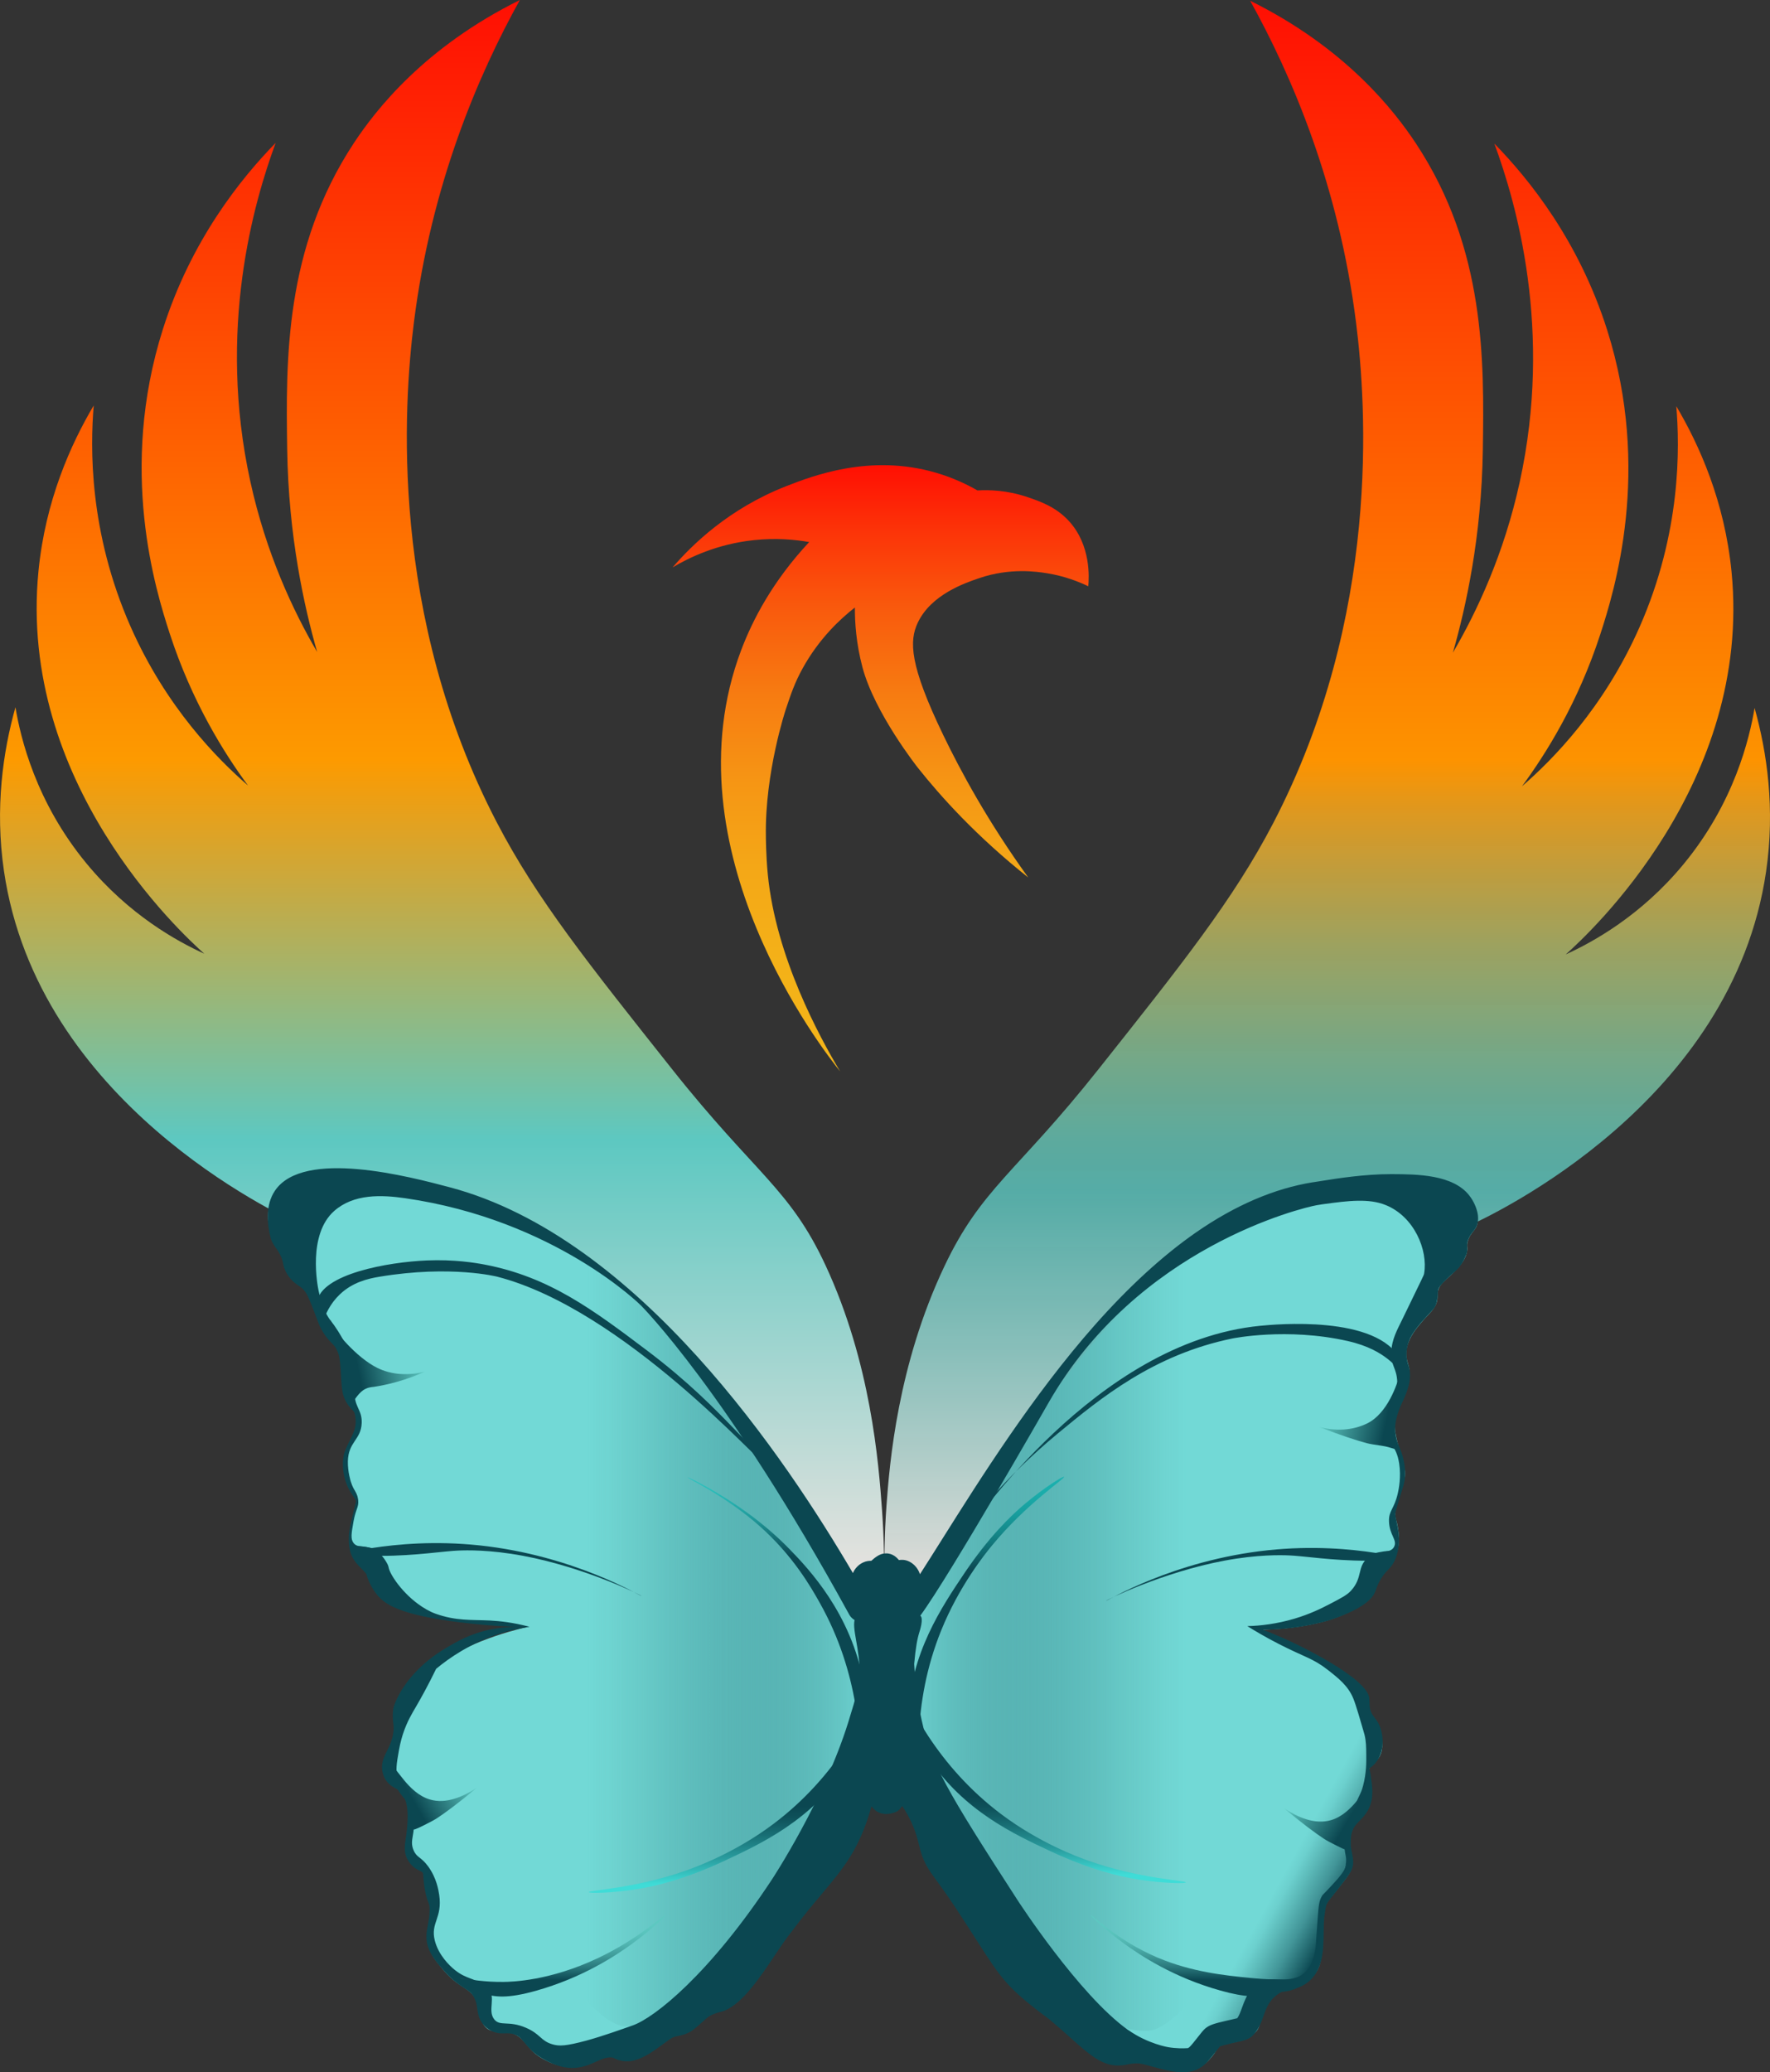 <svg xmlns="http://www.w3.org/2000/svg" xmlns:xlink="http://www.w3.org/1999/xlink" id="Ebene_2" data-name="Ebene 2" viewBox="0 0 701.34 820.96"><rect x="0" y="0" width="701.34" height="820.96" fill="#333333" stroke="none"/><defs><style>      .cls-1 {        fill: url(#Unbenannter_Verlauf_554-4);      }      .cls-2 {        fill: url(#Unbenannter_Verlauf_554-2);      }      .cls-3 {        fill: url(#Unbenannter_Verlauf_554-3);      }      .cls-4 {        fill: url(#Unbenannter_Verlauf_605-2);      }      .cls-5 {        fill: url(#Unbenannter_Verlauf_602-2);      }      .cls-6 {        fill: url(#Unbenannter_Verlauf_626-2);      }      .cls-7 {        fill: #0b4751;      }      .cls-8 {        fill: #72d9d6;      }      .cls-9 {        fill: url(#Unbenannter_Verlauf_75-2);      }      .cls-10 {        fill: url(#Unbenannter_Verlauf_600);      }      .cls-11 {        fill: url(#Unbenannter_Verlauf_602);      }      .cls-12 {        fill: url(#Unbenannter_Verlauf_605);      }      .cls-13 {        fill: url(#Unbenannter_Verlauf_626);      }      .cls-14 {        fill: url(#Unbenannter_Verlauf_588);      }      .cls-15 {        fill: url(#Unbenannter_Verlauf_554);      }      .cls-16 {        fill: url(#Unbenannter_Verlauf_573);      }      .cls-17 {        fill: url(#Unbenannter_Verlauf_185);      }      .cls-18 {        fill: url(#Unbenannter_Verlauf_64);      }      .cls-19 {        fill: url(#Unbenannter_Verlauf_71);      }      .cls-20 {        fill: url(#Unbenannter_Verlauf_75);      }    </style><linearGradient id="Unbenannter_Verlauf_71" data-name="Unbenannter Verlauf 71" x1="7316.48" y1="654.38" x2="7316.48" y2="0" gradientTransform="translate(7491.64) rotate(-180) scale(1 -1)" gradientUnits="userSpaceOnUse"><stop offset="0" stop-color="#ffe7e4"></stop><stop offset=".31" stop-color="#5dc8c1"></stop><stop offset=".54" stop-color="#fd9a00"></stop><stop offset="1" stop-color="#ff0f03"></stop></linearGradient><linearGradient id="Unbenannter_Verlauf_64" data-name="Unbenannter Verlauf 64" x1="525.9" y1="654.67" x2="525.9" y2=".29" gradientUnits="userSpaceOnUse"><stop offset="0" stop-color="#ffe7e4"></stop><stop offset=".28" stop-color="#5dc8c1" stop-opacity=".81"></stop><stop offset=".31" stop-color="#66c4b5" stop-opacity=".82"></stop><stop offset=".36" stop-color="#80bc96" stop-opacity=".85"></stop><stop offset=".43" stop-color="#aaae63" stop-opacity=".9"></stop><stop offset=".51" stop-color="#e49b1e" stop-opacity=".97"></stop><stop offset=".54" stop-color="#fd9300"></stop><stop offset="1" stop-color="#ff0f03"></stop></linearGradient><linearGradient id="Unbenannter_Verlauf_573" data-name="Unbenannter Verlauf 573" x1="468.8" y1="727.4" x2="577.47" y2="786.91" gradientUnits="userSpaceOnUse"><stop offset=".34" stop-color="#72d9d6"></stop><stop offset=".37" stop-color="#6cd0ce"></stop><stop offset=".41" stop-color="#5cbab9"></stop><stop offset=".47" stop-color="#429598"></stop><stop offset=".53" stop-color="#1e6269"></stop><stop offset=".56" stop-color="#0b4751"></stop></linearGradient><linearGradient id="Unbenannter_Verlauf_75" data-name="Unbenannter Verlauf 75" x1="191.86" y1="642.95" x2="345.64" y2="642.95" gradientUnits="userSpaceOnUse"><stop offset=".26" stop-color="#72d9d6"></stop><stop offset=".33" stop-color="#6ed3d0" stop-opacity=".96"></stop><stop offset=".44" stop-color="#63c4c2" stop-opacity=".86"></stop><stop offset=".58" stop-color="#51abac" stop-opacity=".69"></stop><stop offset=".74" stop-color="#39888c" stop-opacity=".45"></stop><stop offset=".92" stop-color="#1a5c64" stop-opacity=".15"></stop><stop offset="1" stop-color="#0b4751" stop-opacity="0"></stop></linearGradient><linearGradient id="Unbenannter_Verlauf_75-2" data-name="Unbenannter Verlauf 75" x1="14679.29" y1="644.67" x2="14833.1" y2="644.67" gradientTransform="translate(15189.89) rotate(-180) scale(1 -1)" xlink:href="#Unbenannter_Verlauf_75"></linearGradient><linearGradient id="Unbenannter_Verlauf_185" data-name="Unbenannter Verlauf 185" x1="348.95" y1="424.44" x2="348.95" y2="184.28" gradientUnits="userSpaceOnUse"><stop offset="0" stop-color="#f4b519"></stop><stop offset=".18" stop-color="#f4b118"></stop><stop offset=".34" stop-color="#f4a717"></stop><stop offset=".48" stop-color="#f69514"></stop><stop offset=".62" stop-color="#f77c11"></stop><stop offset=".76" stop-color="#f95b0d"></stop><stop offset=".89" stop-color="#fc3408"></stop><stop offset="1" stop-color="#ff0f03"></stop></linearGradient><linearGradient id="Unbenannter_Verlauf_626" data-name="Unbenannter Verlauf 626" x1="470.54" y1="524.49" x2="470.54" y2="604.52" gradientUnits="userSpaceOnUse"><stop offset=".6" stop-color="#0b4751"></stop><stop offset=".96" stop-color="#0b4751"></stop></linearGradient><linearGradient id="Unbenannter_Verlauf_602" data-name="Unbenannter Verlauf 602" x1="472.35" y1="758.61" x2="472.35" y2="790.83" gradientUnits="userSpaceOnUse"><stop offset=".13" stop-color="#5dc8c1"></stop><stop offset=".23" stop-color="#59c3bc"></stop><stop offset=".36" stop-color="#50b4b0"></stop><stop offset=".49" stop-color="#419d9b"></stop><stop offset=".63" stop-color="#2c7c7f"></stop><stop offset=".77" stop-color="#11515a"></stop><stop offset=".8" stop-color="#0b4751"></stop></linearGradient><linearGradient id="Unbenannter_Verlauf_588" data-name="Unbenannter Verlauf 588" x1="390.63" y1="585.05" x2="390.63" y2="717.68" gradientUnits="userSpaceOnUse"><stop offset="0" stop-color="#1bb1af"></stop><stop offset=".05" stop-color="#1aacaa"></stop><stop offset=".11" stop-color="#189d9d"></stop><stop offset=".17" stop-color="#148688"></stop><stop offset=".23" stop-color="#0f656b"></stop><stop offset=".28" stop-color="#0b4751"></stop></linearGradient><linearGradient id="Unbenannter_Verlauf_600" data-name="Unbenannter Verlauf 600" x1="473.15" y1="-304.72" x2="473.15" y2="-176.92" gradientTransform="translate(-128.95 943.82) rotate(-7.28)" gradientUnits="userSpaceOnUse"><stop offset="0" stop-color="#2bc1be"></stop><stop offset=".05" stop-color="#29bcb9"></stop><stop offset=".1" stop-color="#25adac"></stop><stop offset=".16" stop-color="#1f9697"></stop><stop offset=".21" stop-color="#17757a"></stop><stop offset=".28" stop-color="#0c4a54"></stop><stop offset=".28" stop-color="#0b4751"></stop></linearGradient><linearGradient id="Unbenannter_Verlauf_605" data-name="Unbenannter Verlauf 605" x1="411.94" y1="660.76" x2="411.94" y2="746.02" gradientUnits="userSpaceOnUse"><stop offset=".6" stop-color="#0b4751"></stop><stop offset=".65" stop-color="#0e515a"></stop><stop offset=".73" stop-color="#186e74"></stop><stop offset=".84" stop-color="#299c9e"></stop><stop offset=".96" stop-color="#3fdcd7"></stop></linearGradient><linearGradient id="Unbenannter_Verlauf_605-2" data-name="Unbenannter Verlauf 605" x1="291.24" y1="664.61" x2="291.24" y2="749.87" xlink:href="#Unbenannter_Verlauf_605"></linearGradient><linearGradient id="Unbenannter_Verlauf_602-2" data-name="Unbenannter Verlauf 602" x1="14997.52" y1="758.73" x2="14997.52" y2="790.94" gradientTransform="translate(15220.36) rotate(-180) scale(1 -1)" xlink:href="#Unbenannter_Verlauf_602"></linearGradient><linearGradient id="Unbenannter_Verlauf_626-2" data-name="Unbenannter Verlauf 626" x1="14806.13" y1="499.26" x2="14806.13" y2="579.56" gradientTransform="translate(15020.28) rotate(-180) scale(1 -1)" xlink:href="#Unbenannter_Verlauf_626"></linearGradient><linearGradient id="Unbenannter_Verlauf_554" data-name="Unbenannter Verlauf 554" x1="514.12" y1="707.27" x2="540.5" y2="722.5" gradientUnits="userSpaceOnUse"><stop offset=".01" stop-color="#5dc8c1"></stop><stop offset=".8" stop-color="#0b4751"></stop></linearGradient><linearGradient id="Unbenannter_Verlauf_554-2" data-name="Unbenannter Verlauf 554" x1="14929.8" y1="699.1" x2="14956.18" y2="714.33" gradientTransform="translate(15113.46) rotate(-180) scale(1 -1)" xlink:href="#Unbenannter_Verlauf_554"></linearGradient><linearGradient id="Unbenannter_Verlauf_554-3" data-name="Unbenannter Verlauf 554" x1="1170.79" y1="-1742.61" x2="1198.66" y2="-1726.51" gradientTransform="translate(-30.14 2577.87) rotate(-18.56)" xlink:href="#Unbenannter_Verlauf_554"></linearGradient><linearGradient id="Unbenannter_Verlauf_554-4" data-name="Unbenannter Verlauf 554" x1="14156.24" y1="2594.85" x2="14184.58" y2="2611.21" gradientTransform="translate(14412.37 2577.87) rotate(-161.44) scale(1 -1)" xlink:href="#Unbenannter_Verlauf_554"></linearGradient></defs><g id="Ebene_1-2" data-name="Ebene 1"><path class="cls-19" d="M348.75,653.98c1.34-13.63,2.37-32.81.75-55.65-1.36-19.08-4.46-58.47-22.36-96.98-14.21-30.59-27.67-35.97-60.93-77.9-32.99-41.59-53.57-67.3-69.36-97.65-42.71-82.08-36.94-165.46-32.85-198.03,6.89-54.92,25.65-98.32,41.98-127.76-37.84,18.7-57.15,43.62-65.71,56.58-27.62,41.85-26.98,86.2-26.47,121.38.5,34.47,6.73,62.34,11.86,80.31-9.53-16.31-20.22-39.03-26.47-67.53-13.23-60.37,1.39-110.64,10.04-134.15-13.73,14.06-33.51,38.51-44.72,73.92-17.62,55.65-2.91,103.1,2.74,120.46,8.82,27.1,21.52,47.32,31.03,60.23-12.08-10.48-32.39-30.92-46.54-62.97-16.56-37.51-15.98-71.21-14.6-87.61-9.03,15.25-19.16,37.61-21.9,65.71-8.17,83.64,56.44,143.22,65.71,151.49-10.76-4.91-29.76-15.32-46.54-35.59-20.3-24.52-26.28-50.07-28.29-62.06-4.91,17.55-8.2,39.85-4.56,64.79,13.34,91.51,107.8,135.85,118.51,140.68,6.38-.5,15.41-.92,26.2-.4,14.17.69,36.86,1.99,62.33,13.1,10.97,4.78,27.79,13.71,44.83,30.22,18.37,18.41,38.95,42.14,58.48,71.83,12.52,19.03,22.5,37.3,30.49,53.98,2.12-.13,4.24-.26,6.35-.4Z"></path><path class="cls-18" d="M352.6,654.28c-1.71-14.31-3.07-34.27-1.33-57.95,1.22-16.64,4.38-55.54,22.94-94.69,14.67-30.95,28.52-37.04,60.93-77.9,32.99-41.59,53.57-67.3,69.36-97.65,42.71-82.08,36.94-165.46,32.85-198.03-6.89-54.92-25.65-98.32-41.98-127.76,37.84,18.7,57.15,43.62,65.71,56.58,27.62,41.85,26.98,86.2,26.47,121.38-.5,34.47-6.73,62.34-11.86,80.31,9.53-16.31,20.22-39.03,26.47-67.53,13.23-60.37-1.39-110.64-10.04-134.15,13.73,14.06,33.51,38.51,44.72,73.92,17.62,55.65,2.91,103.1-2.74,120.46-8.82,27.1-21.52,47.32-31.03,60.23,12.08-10.48,32.39-30.92,46.54-62.97,16.56-37.51,15.98-71.21,14.6-87.61,9.03,15.25,19.16,37.61,21.9,65.71,8.17,83.64-56.44,143.22-65.71,151.49,10.76-4.91,29.76-15.32,46.54-35.59,20.3-24.52,26.28-50.07,28.29-62.06,4.91,17.55,8.2,39.85,4.56,64.79-13.34,91.51-107.8,135.85-118.51,140.68-6.38-.5-15.41-.92-26.2-.4-14.17.69-36.86,1.99-62.33,13.1-10.97,4.78-27.79,13.71-44.83,30.22-18.37,18.41-38.95,42.14-58.48,71.83-12.52,19.03-22.5,37.3-30.49,53.98-2.12-.13-4.24-.26-6.35-.4Z"></path><path class="cls-8" d="M360.44,639.02c2.18,1.18,27.07-43.4,46.28-71.99,10.46-15.56,42.51-61.02,82.28-83.31,16.91-9.48,32.63-13.32,35.91-14.09,8.08-1.91,16.18-2.31,32.38-3.11,0,0,10.89-.54,20.21,3.71,3.35,1.53,4.74,3.28,5.38,4.27,1.01,1.56,1.44,3.22,1.85,4.82.63,2.42.94,3.63.74,5.01-.46,3.21-2.82,3.65-3.89,7.42-.63,2.22.14,2.21-.37,4.45-.83,3.6-3.38,6.08-6.68,9.27-2.48,2.4-3.9,3.25-4.64,5.56-.5,1.56-.17,2.18-.37,3.71-.49,3.64-3.03,5.3-5.93,8.72-2.36,2.78-5.17,6.09-6.12,10.39-1.24,5.64,2.1,6.84.74,12.98-.74,3.36-1.83,3.43-3.71,9.27-1.14,3.56-1.71,5.34-1.85,7.79-.17,2.99.81,6.67,2.78,13.91,1.03,3.79,1.33,4.47,1.3,6.12-.04,2.02-.53,2.77-2.23,8.35-1.57,5.17-1.66,6.2-1.67,7.05-.03,2.56.65,2.98,1.11,6.12.3,2.02.88,6.02-.56,9.83-1.23,3.28-2.65,2.95-5.56,7.6-2.38,3.81-2.09,5.09-3.71,7.79-2.67,4.45-6.77,6.49-10.57,8.38-12.88,6.4-32.31,6.63-35.42,6.65,6.68,2.04,12.11,4.36,16.13,6.31,7.21,3.48,11.6,6.55,17.62,10.76,7.93,5.54,9.53,7.66,10.2,10.2.79,2.97-.22,4.51,1.3,8.16,1.46,3.49,3.02,3.63,3.89,6.86.2.73,1.2,4.45-.56,7.79-1.42,2.69-3.17,2.37-4.08,4.82-.71,1.93.13,2.8.56,6.86.34,3.22.12,5.85-.89,8.55-1.29,3.47-3.13,2.89-5.46,6.8-2.73,4.57-2.12,9.72-1.99,11.36.28,3.58,1.05,3.52.66,5.9-.23,1.36-.9,2.58-5.34,8.13-3.51,4.39-3.97,4.79-4.71,6.27-1.21,2.46-.98,4.44-1.36,7.7-.61,5.21.12,5.93-.37,11.5-.6,6.87-2.7,8.07-3.15,8.63-1.61,2.02-2.97,3.21-4.42,3.89-3.49,1.64-6.34,1.71-8.83,2.79-6.53,2.82-7.92,12.34-8.27,13.43-.48,1.49-1.16,2.47-2.71,3.76-1.03.86-1.53,1.61-5.64,2.54-5.52,1.26-6.69,1.18-7.43,1.76-1.2.92-1,1.85-3.14,4.42-1.75,2.11-2.95,2.93-4.18,3.78-3.25,2.22-7.12,1.69-12.7.44-4.78-1.07-5.31-1.95-8.9-2.23-3.86-.29-5.84.53-7.97.74-7.22.72-11.99-5.94-25.96-17.62-8.82-7.38-7.6-5.29-12.05-9.46-8.33-7.79-11.28-13.84-20.96-28.56-10.68-16.25-9.94-13.22-13.54-19.66,0,0-6.63-11.96-15.39-44.88,0,0-.81,3.59-1.54,7.26-.54,2.75-.6,3.32-1.06,5.31-.96,4.11-1.49,4.99-2.35,5.48-1.03.59-2.45.58-3.46-.02-.99-.59-1.24-1.55-2.06-4.44-1.7-6.04-1.36-4.54-1.84-6.51-.37-1.52-.85-3.53-1.36-5.92-3.26,23.15-11.11,37.06-17.86,45.57-5.14,6.48-9.72,9.92-17.43,21.14-4.57,6.65-9.41,13.1-14.09,19.66-3.88,5.44-6.48,9.1-11.31,10.94-2.48.95-4.43.98-7.42,2.97-3.29,2.18-3.25,3.68-6.49,5.56-3.16,1.84-3.83.78-7.6,2.6-3.39,1.63-3.02,2.57-7.79,5.56-5.33,3.34-7.69,3.37-8.53,3.34-2.28-.09-2.61-.97-4.82-1.48-5.86-1.37-8.72,3.59-15.58,4.08-4.74.34-8.5-1.67-10.57-2.78-6.95-3.72-6.54-8.21-12.61-10.39-4.83-1.73-6.94.45-9.83-1.85-3.16-2.52-1.22-5.6-3.89-10.76-3.05-5.87-7.1-4.81-13.54-12.61-3.1-3.76-4.66-5.64-5.19-8.72-.91-5.22,2.18-7.48,1.11-14.09-.47-2.89-1.07-2.55-1.85-6.68-.98-5.21-.19-6.66-1.67-8.9-1.81-2.73-3.92-2.01-5.56-4.45-1.72-2.55-.46-4.91,0-10.2.38-4.46,1.06-12.26-2.97-17.62-2.96-3.94-5.82-3.05-6.86-6.31-1.26-3.94,2.61-6.19,4.08-13.72,1.05-5.36-.47-6.53.19-10.76,1.1-7.16,6.7-11.85,11.5-15.76,14.06-11.46,32.7-16.52,40.62-18.37-10.78-1.13-21.57-2.26-32.35-3.39,0,0-13.6-1.43-22.91-7.34-2.1-1.33-5.32-3.43-6.71-7.22-.79-2.16-.24-2.8-1.27-4.94-1.67-3.47-3.85-3.23-5.57-6.58-1.2-2.33-1.24-4.58-1.27-6.2-.02-1.3.11-2.34,1.27-7.34,1.56-6.73,1.75-6.68,1.65-7.72-.34-3.51-2.49-4.29-4.05-8.23-.59-1.47-1.9-5.4-.89-9.75.62-2.64,1.42-2.49,2.78-5.82.86-2.11,3.13-7.66,1.39-12.91-1.24-3.75-3.11-3.08-4.55-7.22-1.11-3.19-.19-4.13-.89-10.13-.43-3.62-.67-5.66-1.65-8.1-1.98-4.93-4.1-4.35-6.96-9.87-1.55-2.98-1.01-3.31-3.8-9.62-1.3-2.94-1.95-4.41-2.78-5.57-2.87-3.98-4.95-3.38-7.09-6.84-1.59-2.56-.57-3.1-2.53-7.22-1.69-3.55-2.73-3.77-3.67-6.2-1.68-4.36-.26-8.69,0-9.49,2.27-6.93,10.43-9.83,14.68-11.27,9.14-3.1,18.48-3.04,37.22.89,15.67,3.29,25.33,5.31,37.98,10.63,26.69,11.23,43.26,27.29,61.9,45.7,22.8,22.52,36.86,42.7,48.86,60.13,15.08,21.89,26.06,41.33,33.55,55.7,3.18-1.51,3.87-2.58,3.8-3.31-.12-1.2-2.27-1.73-2.13-2.87.1-.8,1.28-1.33,1.51-1.43,1.19-.53,1.99-.07,2.46-.66.39-.49.25-1.35,0-1.43-.23-.08-.42.54-.95.82-.98.5-2.85-.28-3.55-1.6-.93-1.76.29-4.35,1.88-5.08,1.23-.56,2.18.23,3.56-.66.58-.37.54-.59,1.5-1.33,1.04-.79,1.56-1.19,2.14-1.24,1.47-.11,1.73,1.91,3.85,2.61,1.65.54,2.28-.43,3.57.22,1.28.64,2.49,2.5,1.87,4.29-.7,2.02-3.34,2.76-4.34,2.14-.3-.19-.52-.54-.71-.46-.24.1-.35.92,0,1.41.64.89,2.25-.04,3.46.96.5.42.91,1.15.75,1.74-.19.66-.94.54-1.31,1.22-.51.93.26,2.33.97,3.59.33.59.74,1.34.95,1.45Z"></path><path class="cls-16" d="M516.78,685.41c-4.58,3.62-12.33,6.49-8.98,33.68,3.6,29.19-7,38.88-35.47,57.22-17.1,11.01-34.52,12.78-43.88,12.99,1.12,1.82,14.33,22.74,34.01,22.41,9.87-.16,24.3-5.71,31.56-16.25,2.48-3.6,4.55-8.39,9.89-10.29,5.27-1.88,8.23,1.03,12.19-1.35,3.85-2.31,4.82-7.31,6.1-13.82,1.93-9.85-.75-10.82,1.76-15.98,2.02-4.15,4.78-5.66,8.18-12.34.46-.91,1.61-3.24,1.57-6.31-.02-1.31-.04-3.04-1.13-4.53-1.73-2.36-4.39-1.71-4.96-3.08-.86-2.07,4.51-5.27,8.12-9.39,5.85-6.68,6.43-15.03,6.85-21.06.28-3.97,1-14.39-5.07-24.36"></path><path class="cls-20" d="M197.03,483.73c-27.33,7.25,64.36,81.69,25.21,166.55-8.44,18.29-36.96,51.18-21.63,94.36,5.03,14.16,33.48,57.87,47.13,58.11,32.7.56,86.57-50.35,96.48-111.97,9.35-58.17-30.02-95.89-42.96-115.49-23.03-34.9-76.87-98.81-104.23-91.55Z"></path><path class="cls-9" d="M505.46,485.54c27.22,7.65-64.36,81.69-25.21,166.55,8.44,18.29,36.96,51.18,21.63,94.36-5.03,14.16-33.48,57.87-47.13,58.11-32.7.56-86.57-50.35-96.48-111.97-9.35-58.17,28.27-98.25,39.79-118.72,20.4-36.25,78.22-96.52,107.39-88.33Z"></path><path class="cls-7" d="M468.7,820.96c-3.92,0-8.14-1.16-11.83-2.18-2.1-.58-4.09-1.13-5.44-1.3-1.97-.14-3.24.1-4.59.36-.73.14-1.48.28-2.32.36-7.31.73-12.43-3.85-20.19-10.77-2.45-2.19-5.22-4.67-8.54-7.45-16.64-12.33-18.93-15.92-28.56-30.93-1.39-2.17-2.97-4.64-4.77-7.4l-.02-.03c-5.71-8.93-9.11-13.56-11.36-16.63-1.85-2.53-3.04-4.2-4.05-6.09-3.29-6.22-2.37-9.13-5.79-16.73-.8-1.78-1.99-4.1-3.75-6.69-.67.98-1.32,1.66-1.74,1.93-.16.11-.33.2-.33.2-.28.16-.58.29-.91.4-.97.34-3.92,1.36-6.78-.22-1.01-.56-1.79-1.32-2.41-2.2-4.74,16.95-11.02,24.41-19.75,34.79-3.46,4.11-7.39,8.78-11.84,14.78l-.14.17c-1.88,2.3-4.13,5.65-6.51,9.19-6.29,9.37-12.8,19.06-20.08,22.08-.27.11-.54.2-.82.27-4.55,1.14-5.39,1.91-7.66,3.97-1.03.94-2.3,2.1-4.12,3.49-.2.16-.43.31-.66.44-2.22,1.27-3.74,1.55-4.95,1.78-.81.15-1.41.26-2.54.79-.91.55-2.16,1.47-3.49,2.44-4.56,3.35-9.74,7.14-14.91,6.81-2.18-.1-3.46-.7-4.39-1.14-.36-.17-.58-.28-.89-.36-2.24-.19-3.98.59-6.35,1.66-4.52,2.03-10.7,4.82-20.68-.91-4.09-2.2-6.1-4.65-7.71-6.63-1.36-1.66-2.11-2.57-3.95-3.23-1.4-.5-2.36-.47-3.57-.44-1.92.06-4.56.14-7.38-2.12-3.12-2.49-3.53-5.52-3.83-7.73-.2-1.44-.36-2.68-1.19-4.27-.97-1.86-1.97-2.52-3.95-3.82-2.19-1.44-5.19-3.41-8.69-7.62-7.01-7.66-6.82-11.91-5.72-17.52.4-2.06.82-4.19.62-7.3-.12-.7-.23-.98-.45-1.55-.35-.89-.82-2.12-1.31-4.68-.44-2.32-.56-3.98-.64-5.2-.11-1.53-.14-1.58-.31-1.83-.2-.3-.24-.34-1.04-.73-1.16-.56-2.91-1.41-4.39-3.6-2.2-3.26-1.71-6.35-1.24-9.34.17-1.05.35-2.24.47-3.61.33-3.83.88-10.25-2-14.1-.81-1.07-1.51-1.46-2.48-2-1.53-.85-3.85-2.14-4.94-5.52-1.25-3.88.22-6.8,1.51-9.37.89-1.77,1.81-3.6,2.35-6.35.42-2.18.3-3.29.13-4.69-.16-1.4-.36-3.14,0-5.57,0,0,.05-.28.11-.57.11-.47,3.62-13.41,20.97-23.69,3.63-2.15,9.36-5.64,17.82-7.3,4.83-.95,9.01-1.02,12.03-.87-10.21-.3-18.65-1.14-24.7-1.9-24.03-3.02-29.74-7.19-32.88-11.18-2.28-2.9-3.43-5.86-4.06-7.98-.68-.92-1.37-1.6-2.1-2.32-2.79-2.76-4.91-5.4-4.81-11.94-.02-1.83.23-3.34,1.36-8.22.55-2.39.93-3.92,1.19-4.94.13-.52.25-1.01.31-1.29-.08-.61-.27-.92-1.03-2.01-.74-1.05-1.76-2.5-2.61-4.65-.92-2.31-2.28-6.96-1.1-12.17.06-.25.13-.51.22-.76.59-1.61,1.31-3.05,2-4.44,1.81-3.65,3.12-6.29,1.96-10.91-.23-.67-.39-.83-.98-1.44-.94-.95-2.35-2.39-3.41-5.43l-.04-.11c-.64-1.98-.78-4.7-.95-7.84-.17-3.21-.4-7.62-1.27-9.35l-.16-.35c-.66-1.64-1.17-2.16-2.2-3.21-1.16-1.18-2.74-2.8-4.41-6-.5-.93-1.04-2.34-2-4.9-1.04-2.77-2.96-7.92-4.06-9.38l-.06-.07c-.94-1.3-1.64-1.77-2.61-2.44-1.32-.9-2.96-2.01-4.52-4.53-1.21-1.95-1.48-3.34-1.7-4.46-.16-.82-.3-1.53-1.02-3.05-.65-1.37-1.14-2.04-1.66-2.74-.66-.9-1.4-1.91-2.08-3.66l-.07-.19c-1.49-5.92-2.2-13.36,1.65-19.04,11.3-16.69,53.42-5.53,69.26-1.33,74.94,19.86,133.6,108.31,159.74,152.83.78-1.81,2.19-3.34,4.07-4.21,1.29-.59,2.44-.65,3.2-.64,1.63-1.44,3.47-2.94,5.73-2.94h.01c2.8-.09,4.44,1.75,5.15,2.55.02.03.05.06.08.09.9-.14,2.4-.25,4.14.62,1.88.94,3.49,2.78,4.18,4.99,2.73-4.23,5.68-8.93,8.85-13.96,15.15-24.06,35.91-57.02,60.45-84.76,13.48-15.24,26.97-27.58,40.09-36.69,15.47-10.74,31.05-17.42,46.3-19.87h.1c.84-.13,1.98-.31,3.3-.52,6.35-1.01,16.93-2.7,27.58-2.7.05,0,.1,0,.14,0,.06,0,.17,0,.3,0,9.85.05,23.95.12,30.56,8.43.17.21,1.01,1.25,1.78,2.82.6,1.21,2.86,5.78.98,9.65-.32.65-.67,1.13-.9,1.4-.37.46-.73.93-1.1,1.39-.9,1.36-1.39,2.57-1.51,3.3-.03.2-.11.86-.12,1.55-.01.7.04,1.07.05,1.43.01.62-.1,1.5-.69,2.61-.39.99-1.07,2.48-2.27,4.02-1.42,1.83-2.29,2.1-4.98,4.76-2.21,2.18-3.32,3.3-3.58,4.51-.24,1.12.02,1.87-.46,4.23-.16.78-.29,1.39-.64,2.13-.44.93-.94,1.43-1.87,2.43,0,0-1.94,2.06-3.33,3.64-.46.53-1.35,1.53-2.21,2.69-1.16,1.56-2.31,3.11-3.08,5.22-.39,1.06-1.44,4.24-.66,7.89.38,1.76.93,2.4,1.07,4.54.13,1.84-.14,3.47-.28,4.18-.12.61-.28,1.26-.59,2.24-.85,2.68-1.85,4.69-2.07,5.14-.34.71-2.41,5.03-2.84,9.01-.2,1.89-.18,5.14,1.75,9.29.8,1.93,1.96,5.29,2.1,9.07.03.87.08,2.15-.19,3.81-.08.5-.17,1.24-1.11,4.16-.3.93-.67,2.08-1.14,3.62-.9,2.96-1.37,4.75-1.43,5.46.11,1.21.36,2.41.63,3.68.73,3.47,1.63,7.78-.34,13.54l-.05.13c-.97,2.57-2.17,3.82-3.23,4.92-.75.78-1.52,1.58-2.62,3.34-.52.83-.87,1.49-1.14,2.07-.26.56-.33.79-.69,1.69-.05.17-.12.37-.19.59,0,0-.27.82-.82,1.84-3.24,5.98-17.68,10.31-17.68,10.31-1.77.53-8.56,2.51-18.02,3.36-3.37.3-6.22.39-8.28.4,2.39.92,4.86,1.92,7.39,3.04,1.99.87,3.9,1.76,5.74,2.65,0,0,28.52,13.48,29.01,21.56.12,1.96.11,2.15.11,2.15,0,.17-.02.69.07,1.37.02.13.04.26.07.41.08.41.21.84.43,1.37.43,1.02.82,1.52,1.36,2.22.82,1.05,1.95,2.48,2.64,5.07,1.06,3.93.74,7.83-.92,10.97-1.14,2.17-2.55,3.26-3.4,3.91-.1.08-.23.18-.32.25.03.22.1.56.16.84.18.86.41,2.04.59,3.68,1.47,9.16-1.27,12.8-4.73,16.3-2.12,2.15-3.66,3.7-3.41,10.01.19,1.21.38,2.15.54,2.91,1.06,5.15.2,6.52-3.64,11.51-.57.74-1.23,1.59-1.99,2.61l-.09.11-.83,1.03c-1.98,2.44-3.06,3.79-3.5,4.73-.37.81-.54,1.96-.92,4.7l-.11.78c-.14,1.74-.17,3.61-.19,5.58-.06,4.12-.12,8.38-1.26,12.2-1.49,4.99-4.59,8.34-9.22,9.96-2.42,1.11-4.03,1.3-5.21,1.45-.58.07-.85.1-1.21.24-4.5,2.61-5.6,5.68-6.87,9.22-.87,2.44-1.86,5.2-3.99,7.59-.23.26-.47.48-.72.69-1.65,1.32-3.08,1.63-5.93,2.27-.48.11-1.02.23-1.65.37-3.37.77-4.59,1.14-5.03,1.31-.38.43-1.1,1.36-1.66,2.07-2.43,3.11-4.09,5.14-5.83,6.18-2.11,1.47-4.62,2.01-7.27,2.01ZM447.05,804.21c7.69,5.46,15.79,6.8,15.79,6.8,3.24.54,6,.51,7.9.38l.32-.24.16-.08c.73-.63,2.43-2.79,3.35-3.97,1.33-1.69,2.11-2.69,2.86-3.37.14-.13.27-.24.42-.35,1.54-1.16,3.14-1.72,8.61-2.96.64-.15,1.2-.27,1.69-.38.85-.19,1.67-.37,2.1-.49.75-1.03,1.26-2.44,1.88-4.17,1.89-5.27,3.57-7.6,4.46-8.65,4.51-5.36,13.25-.02,19.56-4.61,2.25-1.64,4.98-5.11,5.35-13.54.1-1.48.32-4.57.63-8.66.39-5.18.53-6.81,1.66-8.76.35-.61.26-.31,3.75-4.06,3.56-3.82,5.2-5.8,5.66-8.26.2-1.1.2-2.12.2-2.12-.06-1.99-.87-3.13-.6-7.19.28-4.16,1.42-7.17,3.57-12.88,2.3-6.1,2.77-5.54,3.73-9.18,1.33-5.01,1.31-9.35,1.27-12.27-.04-3.22-.06-5.37-.69-7.94-.07-.29-.14-.5-.19-.68-1.46-5.06-3.19-11.05-4.22-13.6-2.05-5.1-5.95-8.15-10.32-11.56-5.72-4.46-9.07-4.92-19.21-10.12-5.51-2.82-9.81-5.41-12.49-7.08,5.27-.14,11.69-.89,18.7-2.97,6.42-1.91,10.94-4.23,14.21-5.93,4.4-2.29,6.61-3.44,8.21-5.21,4.66-5.15,2.31-9.29,6.48-12.84,4.22-3.58,9.02-1.39,10.57-4.54,1.33-2.7-1.9-4.57-2.05-10.08-.11-4.25,2.03-4.71,3.49-11.02.39-1.69,1.36-6.48.55-11.81-1.17-7.71-4.56-7.41-5.3-13.24-1-7.89,4.98-9.75,4.54-19.14-.27-5.77-2.58-6.15-2.36-11.88.2-5.09,2.35-8.72,4.54-13.26,8.3-17.16,8.32-16.97,8.46-17.77,1.58-9.32-3.9-22.51-15.18-27.11-6.79-2.77-15.05-1.67-24.01-.48,0,0-1.76.23-3.43.53-5.37.95-70.92,16.44-106.28,78.38,0,0-38.71,67.81-50.71,84.2-.91,1.24-1.96,1.75-1.96,1.75-1.22.66-3.02.69-3.02.7-13.92-1.2-15.34-.65-15.34-.65-.65.25-2.52,1.07-4.46.5-.74-.22-1.42-.58-2.01-1.05-.91-.74-1.35-1.57-1.46-1.78-48.46-88.42-82.45-122.34-82.45-122.34,0,0-33.97-33.91-93.44-42.49-9.28-1.34-20.35-1.83-28.14,5.07-10.6,9.39-6.53,29.72-6.18,31.52,1.12,5.79,3.38,9.75,3.38,9.75,1.43,2.51,1.97,2.53,4.34,6.3,2.69,4.27,4.1,7.61,4.58,8.79,1.1,2.71,1.86,4.55,2.2,7.18.41,3.12-.11,4.59-.24,7.18-.34,7.09,3.03,7.69,2.84,13.23-.24,6.76-5.31,7.38-5.48,15.23-.09,4.17,1.17,8.06,1.17,8.06,1.29,3.98,2.61,4.38,2.91,7.27.3,2.92-.95,3.39-1.87,8.62-.8,4.54-1.2,6.81.05,8.4,1.92,2.45,5.21.26,9.41,3.4,2.34,1.75,3.54,4.12,3.69,4.35.69,1.05.8,2.01.9,2.37.84,3.08,6.48,11.44,14.94,16.23,1.28.72,2.44,1.26,3.63,1.68,8.13,2.87,13.87,2.3,21.37,2.66,3.86.19,9.27.76,15.8,2.51-3.75.55-7.97,1.46-12.47,2.95-11.02,3.64-19.19,9.23-24.56,13.69,0,0,0,0,0,0-3.14,6.47-5.9,11.44-7.92,14.9-1.65,2.83-3.54,5.89-5.11,10.58-.28.83-1.12,3.4-1.73,6.91-.92,5.25-1.37,7.87-.43,10.79,1.08,3.35,2.69,3.22,4.53,7.55,1.2,2.83,1.5,5.21,1.73,7.12.92,7.84-1.8,9.82,0,14.03,1.31,3.07,2.94,2.47,5.83,6.47,3.28,4.55,4.03,9.29,4.32,11.22,1.35,9.22-3.56,11-1.73,18.13,1.46,5.67,5.74,9.87,7.99,11.65,1.26,1,2.35,1.65,3.31,2.13,2.22,1.09,3.25,1.24,5.34,2.23,1.3.61,3.15,1.48,4.33,2.67,3.58,3.61-.28,8.88,2.57,12.48,2.3,2.91,5.61.36,12.48,3.3,5.94,2.55,5.84,5.22,10.64,6.61,2.66.77,5.27.7,13.49-1.52,6.04-1.63,14.24-4.57,18.25-5.98,8.54-2.99,30.41-20.15,55.32-58.05,0,0,20.54-31.27,30.12-62.16,3.16-10.2,4.74-15.29,4.38-22.45-.48-9.47-3.94-17.55-.75-19.69.56-.37.71-.5,7.26.3,2.17.26,5.06.44,9.07.26,5.89-.27,7.01-1.01,7.97-.79.11.03.39.12.58.25,1.46,1-.22,6.09-.35,6.48,0,.02,0,0,0,.02-.77,2.34-1.51,6.23-2.07,12.62.27,5.37.97,13.1,2.95,22.18,3.82,17.5,9.72,27.67,38.06,71.47,0,0,24.31,37.56,43.8,51.41ZM471.13,811.14s0,0,0,0c0,0,0,0,0,0ZM266.16,807.39s0,0-.01,0c0,0,0,0,.01,0ZM507.51,789.31s0,0,0,0c0,0,0,0,0,0ZM513.9,787.63s-.02,0-.04.01c.01,0,.02,0,.04-.01ZM524.72,759.92h0s0,0,0,0ZM535.29,731.61s0,.01,0,.02c0,0,0-.01,0-.02ZM164.9,678.59s0,.02,0,.03c0,0,0-.02,0-.03ZM140.49,559.75s0,0,0,.01c0,0,0,0,0-.01ZM549.1,547.42s0,.01,0,.02c0,0,0-.01,0-.02ZM127.31,473.36s0,0-.01,0c0,0,0,0,.01,0Z"></path><path class="cls-17" d="M387.3,194.29c-3.74-2.15-9.36-4.96-16.55-7.05-26.06-7.57-48.9,1.34-59.14,5.33-22.74,8.87-37.41,23.27-45.11,32.22,6.4-3.81,17.51-9.27,32.28-10.82,8.71-.92,16.21-.22,21.85.77-14.51,15.56-22.41,30.83-26.92,42.75-29.9,79.01,32.79,159.04,39.17,166.95-8.23-13.79-25.39-45.19-28.63-77.87-.76-7.65-.78-15.3-.78-15.3-.42-25.3,7.87-50.18,7.87-50.18,2.04-6.11,3.52-10.57,6.71-16.34,6.54-11.84,14.92-19.57,20.69-24.08-.03,5.85.48,14.12,2.98,23.6,4.8,18.21,21.97,39.88,21.97,39.88,9.03,11.37,23.16,27.12,43.74,43.48-16.06-22.28-26.76-42.08-33.71-56.5-13.36-27.74-13.51-37.2-10.04-44.49,5.31-11.13,18.64-15.67,24.41-17.63,12.2-4.15,22.83-2.55,26.85-1.9,7.02,1.14,12.56,3.36,16.28,5.15.31-3.38,1.1-16.21-7.6-25.77-5.15-5.67-11.52-7.86-16.28-9.49-8.31-2.86-15.61-2.98-20.07-2.71Z"></path><path class="cls-13" d="M384.36,604.52c1.02.96,49.24-72.91,115.01-79.29,5.43-.53,46.69-4.53,55.66,13.67,1.23,2.5,1.6,4.91,1.7,6.62-1.37-1.9-3.64-4.65-7.01-7.26-2.78-2.16-7.52-5.15-15.78-7.01-23.98-5.42-45.59-1-45.59-1-31.36,6.41-52.37,23.74-69.14,37.58-22.51,18.57-35.35,36.23-34.85,36.71Z"></path><path class="cls-11" d="M432.15,758.62c-.23.29,5.41,5.63,13.07,11.22,6.69,4.89,19.87,13.58,38.34,18.74,9.92,2.77,15.58,2.91,20.96.86,3.72-1.41,6.39-3.53,8.06-5.08-4.36.02-10.45-.11-17.67-.83-9.46-.95-22.69-2.27-36.24-8.01-16.3-6.9-26.2-17.28-26.5-16.89Z"></path><path class="cls-14" d="M421.63,585.07c-.34-.44-8.06,4.41-15.56,10.72-5.73,4.82-14.42,13.3-23.86,27.34-9.22,13.71-21.2,31.54-22.48,56.59-.41,7.99.02,21.6,6.5,37.96-2.67-14.93-5.18-42.31,6.67-71.68,7.06-17.49,17.16-30.09,20.15-33.72,13.77-16.71,29.05-26.59,28.57-27.21Z"></path><path class="cls-10" d="M272.49,585.31c.12-.2,6.22,2.8,12.83,6.83,4.47,2.72,16.41,10.1,27.49,21.54,7.55,7.8,24.45,25.41,29.47,53.28,1.42,7.87,2.72,21.43-1.64,38.47.75-15.14-.23-42.63-15.71-70.25-3.54-6.32-10.68-18.96-24.27-30.89-13.48-11.84-28.36-18.67-28.18-18.98Z"></path><path class="cls-12" d="M469.89,745.74c-.06.55-9.18.38-18.86-1.14-7.4-1.16-19.22-3.95-34.55-11.1-14.97-6.99-34.44-16.07-48.46-36.86-4.47-6.63-11.13-18.51-14.02-35.87,5.42,14.16,17.41,38.91,42.71,57.94,15.08,11.34,30.23,16.91,34.67,18.48,20.42,7.2,38.61,7.78,38.52,8.55Z"></path><path class="cls-4" d="M233.3,749.59c.06.55,9.18.38,18.86-1.14,7.4-1.16,19.22-3.95,34.55-11.1,14.97-6.99,34.44-16.07,48.46-36.86,4.47-6.63,11.13-18.51,14.02-35.87-5.42,14.16-17.41,38.91-42.71,57.94-15.08,11.34-30.23,16.91-34.67,18.48-20.42,7.2-38.61,7.78-38.52,8.55Z"></path><path class="cls-5" d="M263.62,758.75c.23.29-5.41,5.63-13.07,11.22-6.69,4.89-19.87,13.58-38.34,18.74-11.02,3.08-16.4,2.59-20.96.86-4.31-1.63-7.33-4.24-9.2-6.17,4.09.88,10.1,1.83,17.38,1.76,3.31-.03,18.49-.39,37.67-9.52,16.11-7.67,26.18-17.3,26.5-16.89Z"></path><path class="cls-6" d="M302.71,579.55c.64-.63-3.64-5.04-12.04-13.72-7.59-7.85-18.06-18.57-34.34-30.85-21.27-16.03-38.66-29.13-64.35-34.01-3.58-.68-11.99-2.08-22.82-1.63-15.57.65-41.74,5.38-43.54,16.36-.26,1.61-.14,4.21,2.41,7.83.89-2.74,2.72-7.03,6.62-10.74,5.07-4.83,11.08-6.23,15.78-7.01,28.34-4.7,46.56-.01,46.56-.01,50.26,12.94,104.7,74.78,105.7,73.78Z"></path><path class="cls-15" d="M534.24,726.1c.63-4.01,3.67-4.49,6.4-9.89,1.61-3.18,2.62-7.26,1.73-7.78-1.52-.88-6.08,10-14.92,12.63-6.42,1.91-13.21-1.1-18.61-4.65,6.96,5.81,12.63,10.03,15.84,12.1,1.25.8,2.53,1.45,5.1,2.75,3.54,1.79,4.22,1.89,4.65,1.6,1.13-.77-.74-3.27-.2-6.75Z"></path><path class="cls-2" d="M163.54,717.93c-.63-4.01-3.67-4.49-6.4-9.89-1.61-3.18-2.62-7.26-1.73-7.78,1.52-.88,6.08,10,14.92,12.63,6.42,1.91,13.21-1.1,18.61-4.65-6.96,5.81-12.63,10.03-15.84,12.1-1.25.8-2.53,1.45-5.1,2.75-3.54,1.79-4.22,1.89-4.65,1.6-1.13-.77.74-3.27.2-6.75Z"></path><path class="cls-7" d="M254.15,632.27c-.11.26-26.46-16.07-64.29-20.06-17.55-1.85-32.37-.49-42.6,1.08,0,0-6.31-1.5-6.63-.3-.05.17.13.73.27,1.09,0,0,.1.24.22.45,2.01,3.54,28.1.87,28.1.87,6.7-.68,10.04-1.03,12.22-1.12,3.49-.16,12.69-.38,25.8,2.07,24.7,4.62,47.01,15.69,46.91,15.92Z"></path><path class="cls-7" d="M438.26,634.19c.11.26,26.46-16.07,64.29-20.06,17.55-1.85,32.37-.49,42.6,1.08,0,0,6.31-1.5,6.63-.3.05.17-.13.73-.27,1.09,0,0-.1.24-.22.45-2.01,3.54-28.1.87-28.1.87-6.7-.68-10.04-1.03-12.22-1.12-3.49-.16-12.69-.38-25.8,2.07-24.7,4.62-47.01,15.69-46.91,15.92Z"></path><path class="cls-3" d="M549.93,566.43c-.68-4-.15-6.19,2.92-11.41,2.27-3.86,2.09-11.95,1.86-10.95-1,4.31-4.95,15.78-12.81,19.74-5.99,3.01-12.87,3.16-19.12,1.51,8.45,3.3,15.17,5.49,18.87,6.43,1.44.36,2.86.57,5.7.98,3.93.57,6.11,1.86,6.42,1.44.83-1.09-3.25-4.27-3.84-7.74Z"></path><path class="cls-1" d="M138.54,544.55c.68-4-1.37-6.25-4.43-11.47-2.27-3.86-3.29-11.09-3.06-10.09,1,4.31,10.44,14.89,18.3,18.84,5.99,3.01,12.87,3.16,19.12,1.51-3.17,1.44-6.92,2.89-11.21,4.1-3.32.93-6.43,1.57-9.23,2-1.99.12-3.29.73-4.13,1.31-2.31,1.59-3.68,4.65-4.24,4.38-.02,0-.03-.02-.04-.03-.83-1.09-1.66-7.08-1.07-10.55Z"></path></g></svg>
